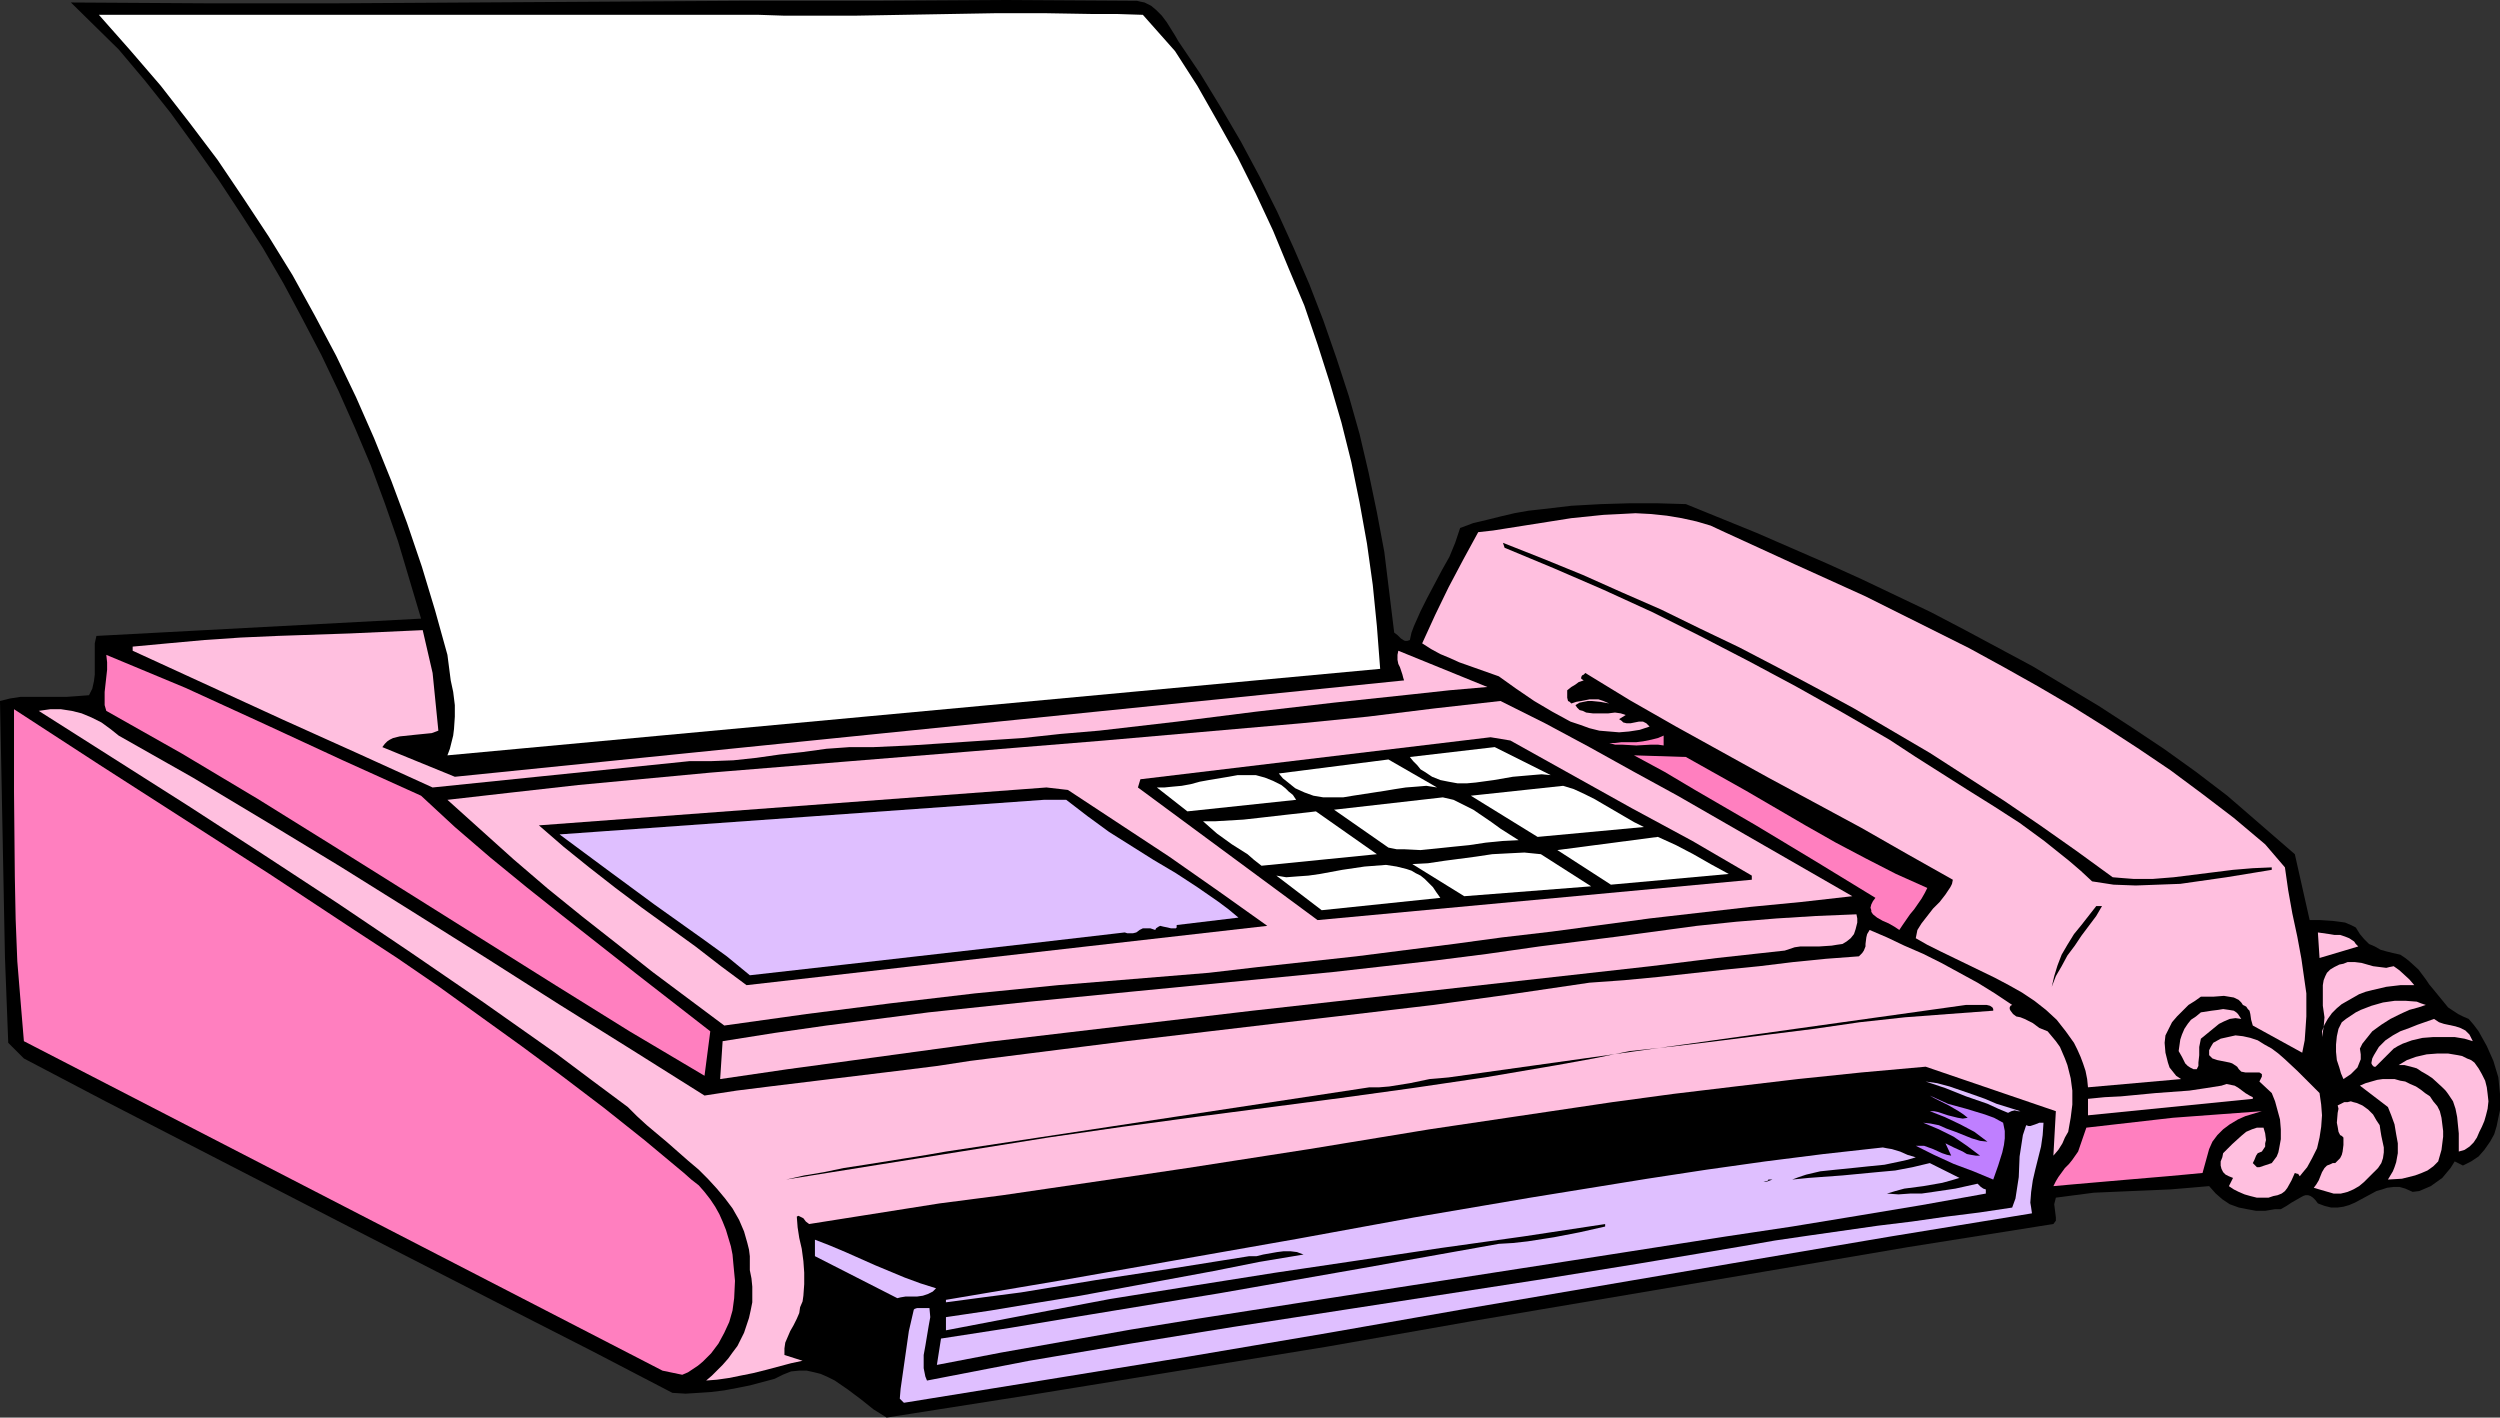 <?xml version="1.0" encoding="UTF-8" standalone="no"?>
<svg
   version="1.0"
   width="129.724mm"
   height="73.559mm"
   id="svg44"
   sodipodi:docname="FAX Machine 17.wmf"
   xmlns:inkscape="http://www.inkscape.org/namespaces/inkscape"
   xmlns:sodipodi="http://sodipodi.sourceforge.net/DTD/sodipodi-0.dtd"
   xmlns="http://www.w3.org/2000/svg"
   xmlns:svg="http://www.w3.org/2000/svg">
  <rect width="100%" height="100%" fill="#333333" stroke="none"/>
  <sodipodi:namedview
     id="namedview44"
     pagecolor="#ffffff"
     bordercolor="#000000"
     borderopacity="0.25"
     inkscape:showpageshadow="2"
     inkscape:pageopacity="0.0"
     inkscape:pagecheckerboard="0"
     inkscape:deskcolor="#d1d1d1"
     inkscape:document-units="mm" />
  <defs
     id="defs1">
    <pattern
       id="WMFhbasepattern"
       patternUnits="userSpaceOnUse"
       width="6"
       height="6"
       x="0"
       y="0" />
  </defs>
  <path
     style="fill:#000000;fill-opacity:1;fill-rule:evenodd;stroke:none"
     d="m 231.088,8.077 4.363,6.462 4.04,6.623 3.878,6.623 3.717,6.946 3.394,6.785 3.232,7.108 3.07,7.108 2.747,7.108 2.586,7.431 2.424,7.431 2.101,7.431 1.778,7.593 1.616,7.754 1.454,7.754 0.97,7.916 0.97,7.916 0.646,0.485 0.646,0.646 0.485,0.323 0.323,0.162 h 0.485 l 0.485,-0.162 0.323,-1.454 0.485,-1.292 1.293,-2.908 1.293,-2.585 2.909,-5.493 1.454,-2.585 1.131,-2.746 0.97,-2.908 2.586,-0.969 2.747,-0.646 2.586,-0.646 2.747,-0.646 2.747,-0.485 2.909,-0.323 5.494,-0.646 5.818,-0.323 5.494,-0.162 h 5.656 l 5.494,0.162 13.898,5.654 13.736,5.977 6.787,3.069 6.787,3.231 6.787,3.231 6.787,3.554 6.626,3.554 6.626,3.554 6.464,3.877 6.464,3.877 6.464,4.2 6.302,4.2 6.302,4.523 6.141,4.685 13.251,11.47 2.909,12.924 h 2.101 l 2.424,0.162 1.293,0.162 1.131,0.162 1.131,0.485 0.97,0.485 0.808,1.292 0.808,0.969 0.97,0.969 1.131,0.485 1.131,0.646 1.131,0.323 1.293,0.323 1.454,0.323 0.97,0.646 0.808,0.646 1.778,1.615 1.454,1.939 0.646,0.969 0.808,0.969 1.454,1.777 1.454,1.777 0.97,0.646 0.97,0.646 0.97,0.485 1.131,0.485 0.97,1.131 0.97,1.292 0.808,1.454 0.808,1.454 0.646,1.454 0.646,1.454 0.485,1.615 0.485,1.615 0.162,1.615 0.162,1.615 v 1.615 1.615 l -0.323,1.454 -0.323,1.615 -0.485,1.615 -0.808,1.454 -1.131,1.615 -1.131,1.292 -1.454,0.969 -1.616,0.808 -1.616,-0.808 -0.808,1.292 -0.808,0.969 -0.808,0.969 -1.131,0.808 -1.131,0.808 -1.131,0.485 -1.131,0.485 -1.293,0.162 -1.454,-0.646 -1.131,-0.323 h -1.131 l -1.293,0.162 -0.97,0.323 -1.131,0.323 -2.101,1.131 -2.101,1.131 -1.131,0.485 -1.131,0.323 -1.131,0.162 h -1.293 l -1.293,-0.323 -1.293,-0.485 -0.485,-0.646 -0.485,-0.485 -0.485,-0.323 -0.485,-0.162 h -0.485 l -0.485,0.162 -1.131,0.646 -1.131,0.646 -0.97,0.646 -1.131,0.646 h -0.646 -0.485 l -1.939,0.323 h -1.778 l -1.778,-0.323 -1.616,-0.323 -1.778,-0.646 -1.454,-0.969 -1.293,-1.131 -1.293,-1.454 -3.717,0.323 -3.878,0.323 -3.717,0.162 -3.878,0.162 -7.434,0.323 -3.717,0.485 -3.717,0.485 -0.162,0.646 -0.162,0.646 0.162,1.292 0.162,1.292 v 0.646 l -0.485,0.646 -28.442,4.523 -28.442,4.846 -57.206,9.693 -28.442,5.008 -28.765,4.685 -28.765,4.685 -28.765,4.523 -1.293,-0.808 -1.293,-0.808 -2.424,-1.939 -2.586,-1.939 -2.586,-1.777 -1.293,-0.646 -1.454,-0.646 -1.293,-0.323 -1.454,-0.323 h -1.454 l -1.616,0.162 -1.616,0.646 -1.616,0.808 -2.424,0.646 -2.424,0.646 -2.424,0.485 -2.586,0.485 -2.586,0.323 -2.424,0.162 -2.586,0.162 -2.586,-0.162 -15.837,-8.239 -15.837,-8.077 L 68.357,240.541 36.683,224.225 20.685,215.986 4.686,207.586 1.616,204.517 1.293,196.116 0.97,187.716 0.646,170.915 0.485,162.515 0.323,154.114 0.162,145.714 0,137.475 l 1.939,-0.485 2.101,-0.323 h 2.101 6.949 l 2.262,-0.162 2.101,-0.162 0.323,-0.646 0.323,-0.646 0.323,-1.454 0.162,-1.292 v -3.069 -1.615 -1.454 l 0.323,-1.454 63.67,-3.392 -2.262,-7.593 -2.262,-7.593 -2.586,-7.431 -2.747,-7.431 -3.07,-7.27 -3.232,-7.27 -3.394,-7.108 -3.717,-7.108 -3.717,-6.946 -4.04,-6.946 -4.363,-6.785 -4.363,-6.623 -4.686,-6.623 -4.686,-6.462 -5.01,-6.3 -5.171,-6.139 -9.373,-9.208 26.179,0.162 h 26.341 L 119.099,0.323 145.278,0.162 h 26.179 L 197.313,0 l 25.694,0.162 0.646,0.162 0.808,0.162 0.646,0.323 0.646,0.323 0.97,0.808 1.131,1.131 0.97,1.292 0.808,1.292 0.808,1.292 z"
     id="path1" />
  <path
     style="fill:#ffffff;fill-opacity:1;fill-rule:evenodd;stroke:none"
     d="m 230.441,10.016 4.363,6.785 4.04,7.108 3.878,6.946 3.555,7.108 3.394,7.27 3.07,7.431 3.07,7.27 2.586,7.593 2.424,7.593 2.262,7.754 1.939,7.754 1.616,7.916 1.454,8.077 1.131,8.077 0.808,8.077 0.646,8.4 -182.931,16.962 0.485,-1.292 0.323,-1.292 0.323,-1.292 0.162,-1.292 0.162,-2.423 v -2.262 L 88.88,135.698 88.395,133.437 87.749,128.429 85.325,119.705 82.739,111.143 79.83,102.581 76.76,94.343 73.366,85.942 69.811,77.865 65.933,69.788 61.731,61.872 57.368,53.956 52.682,46.364 47.672,38.771 42.662,31.34 37.168,24.07 31.512,16.801 25.533,9.854 19.392,2.908 H 148.833 l 4.848,0.162 h 4.848 9.373 l 9.211,-0.162 9.211,-0.162 9.211,-0.162 h 9.211 l 9.534,0.162 h 4.848 l 5.01,0.162 z"
     id="path2" />
  <path
     style="fill:#ffbfdf;fill-opacity:1;fill-rule:evenodd;stroke:none"
     d="m 338.228,104.358 13.736,6.3 13.898,6.3 6.787,3.392 6.787,3.392 6.787,3.392 6.787,3.716 6.626,3.716 6.626,3.877 6.464,4.039 6.464,4.2 6.464,4.362 6.302,4.685 6.141,4.685 6.141,5.169 3.878,4.523 0.646,4.523 0.808,4.523 0.97,4.523 0.808,4.362 0.646,4.523 0.323,2.262 v 2.262 2.262 l -0.162,2.423 -0.162,2.262 -0.485,2.423 -9.696,-5.331 -0.323,-1.131 -0.162,-1.131 -0.162,-0.646 -0.323,-0.323 -0.323,-0.485 -0.646,-0.323 -0.323,-0.485 -0.485,-0.485 -0.97,-0.485 -0.97,-0.162 -0.97,-0.162 -2.101,0.162 h -1.293 -1.131 l -1.131,0.808 -1.293,0.808 -1.131,1.131 -1.131,1.131 -0.97,1.131 -0.646,1.292 -0.646,1.292 -0.162,1.454 0.162,1.939 0.485,1.939 0.323,0.969 0.646,0.808 0.646,0.808 0.97,0.646 -18.261,1.615 -0.162,-1.615 -0.323,-1.615 -0.485,-1.454 -0.485,-1.292 -0.646,-1.454 -0.646,-1.292 -0.808,-1.131 -0.808,-1.131 -1.778,-2.262 -2.101,-1.939 -2.262,-1.777 -2.424,-1.615 -2.586,-1.454 -2.747,-1.454 -5.333,-2.585 -5.333,-2.585 -2.586,-1.292 -2.262,-1.292 0.162,-0.808 0.162,-0.808 0.808,-1.292 1.131,-1.454 1.131,-1.454 1.293,-1.292 1.131,-1.454 0.97,-1.454 0.323,-0.646 0.162,-0.808 -8.888,-5.008 -9.05,-5.169 -18.261,-9.854 -9.05,-5.008 -9.05,-5.008 -9.05,-5.169 -8.726,-5.331 -0.323,0.323 -0.323,0.162 -0.162,0.323 v 0.323 l 0.485,0.323 -0.97,0.323 -0.646,0.485 -0.808,0.485 -0.808,0.646 v 0.808 0.646 l 0.162,0.646 0.323,0.162 0.323,0.323 0.97,-0.323 0.97,-0.162 1.616,-0.323 h 0.808 0.97 l 0.97,0.323 1.131,0.485 -1.778,-0.323 -1.616,-0.162 h -0.808 l -0.808,0.162 -0.808,0.162 -0.808,0.485 0.323,0.485 0.485,0.485 0.646,0.162 0.646,0.323 1.293,0.162 h 1.616 1.454 l 1.293,-0.162 1.131,0.162 0.485,0.162 0.485,0.162 -1.293,0.808 0.485,0.323 0.323,0.323 0.646,0.162 h 0.808 l 0.808,-0.162 0.808,-0.162 h 0.808 l 0.646,0.323 0.323,0.323 0.323,0.323 -1.939,0.646 -2.101,0.323 -1.939,0.162 -1.939,-0.162 -1.939,-0.162 -1.939,-0.485 -1.778,-0.646 -1.939,-0.646 -1.778,-0.969 -1.778,-0.969 -3.555,-2.1 -3.555,-2.423 -3.394,-2.423 -7.757,-2.746 -1.778,-0.808 -1.939,-0.808 -1.778,-0.969 -1.778,-1.131 2.586,-5.654 2.586,-5.331 2.909,-5.493 2.909,-5.331 2.909,-0.323 3.07,-0.485 6.141,-0.969 6.141,-0.969 6.302,-0.646 3.232,-0.162 3.07,-0.162 3.07,0.162 3.07,0.323 2.909,0.485 2.909,0.646 2.747,0.808 z"
     id="path3" />
  <path
     style="fill:#000000;fill-opacity:1;fill-rule:evenodd;stroke:none"
     d="m 414.342,172.046 1.939,0.162 2.101,0.162 h 3.878 l 4.04,-0.323 7.757,-0.969 3.878,-0.485 3.878,-0.323 3.717,-0.162 v 0.485 l -8.888,1.454 -4.525,0.646 -4.525,0.646 -4.363,0.162 -4.363,0.162 -4.363,-0.162 -2.101,-0.323 -2.101,-0.323 -2.262,-2.1 -2.262,-1.939 -2.424,-1.939 -2.424,-1.939 -4.848,-3.554 -5.01,-3.231 -5.171,-3.231 -10.181,-6.462 -5.171,-3.392 -9.211,-5.331 -9.211,-5.169 -9.373,-5.008 -9.373,-4.846 -9.373,-4.685 -9.534,-4.362 -9.696,-4.2 -9.696,-4.039 -0.323,-0.969 7.757,3.069 7.918,3.231 7.595,3.392 7.757,3.392 7.595,3.716 7.757,3.716 7.434,3.877 7.595,4.039 7.434,4.039 7.434,4.362 7.434,4.362 7.272,4.685 7.272,4.685 7.11,4.846 7.11,5.008 z"
     id="path4" />
  <path
     style="fill:#ffbfdf;fill-opacity:1;fill-rule:evenodd;stroke:none"
     d="m 84.84,131.983 1.131,11.308 -1.293,0.485 -1.616,0.162 -1.616,0.162 -3.07,0.323 -1.293,0.323 -0.646,0.323 -0.485,0.323 -0.485,0.485 -0.485,0.646 14.221,5.816 186.163,-18.901 -0.162,-0.485 -0.162,-0.646 -0.485,-1.454 -0.323,-0.646 -0.162,-0.808 v -0.969 l 0.162,-0.808 17.453,7.108 -7.434,0.646 -7.434,0.808 -15.19,1.615 -15.352,1.777 -15.352,1.939 -15.352,1.777 -7.595,0.646 -7.434,0.808 -7.434,0.485 -7.272,0.485 -7.434,0.485 -7.11,0.323 h -4.686 l -4.525,0.323 -4.686,0.646 -4.525,0.485 -4.525,0.646 -4.525,0.485 -4.363,0.162 h -2.101 -2.101 L 84.84,154.438 70.296,147.814 55.59,141.191 26.018,127.621 v -0.808 l 6.949,-0.646 7.11,-0.646 7.11,-0.485 7.272,-0.323 14.221,-0.485 14.221,-0.646 z"
     id="path5" />
  <path
     style="fill:#ff7fbf;fill-opacity:1;fill-rule:evenodd;stroke:none"
     d="m 82.578,156.053 6.626,6.139 6.949,5.977 7.11,5.816 7.11,5.654 14.382,11.308 14.544,11.308 -1.131,8.723 -14.706,-8.723 -14.544,-9.047 -29.088,-18.255 -14.706,-9.208 -14.544,-9.047 -14.867,-8.885 -7.434,-4.2 -7.434,-4.2 -0.323,-1.131 v -1.292 -1.292 l 0.162,-1.454 0.323,-2.908 v -1.454 l -0.162,-1.454 7.757,3.231 7.757,3.231 15.514,7.108 15.352,7.108 z"
     id="path6" />
  <path
     style="fill:#ffbfdf;fill-opacity:1;fill-rule:evenodd;stroke:none"
     d="m 363.276,175.762 -10.019,1.131 -10.019,0.969 -9.858,1.131 -9.858,1.131 -19.23,2.585 -9.696,1.131 -9.534,1.292 -19.069,2.423 -19.23,2.1 -9.696,1.131 -9.858,0.808 -9.858,0.808 -9.858,0.808 -8.08,0.808 -8.242,0.808 -16.483,1.939 -16.483,2.1 -8.08,1.131 -8.08,1.131 -14.059,-10.5 -6.949,-5.493 -6.787,-5.331 -6.787,-5.493 -6.787,-5.816 -6.464,-5.816 -6.464,-5.816 12.766,-1.454 12.928,-1.454 25.856,-2.423 25.694,-2.1 25.856,-2.1 25.694,-2.1 25.856,-2.262 12.928,-1.131 12.928,-1.292 13.09,-1.615 12.928,-1.454 8.726,4.362 8.726,4.685 8.726,4.846 8.565,4.685 17.13,9.854 z"
     id="path7" />
  <path
     style="fill:#ff7fbf;fill-opacity:1;fill-rule:evenodd;stroke:none"
     d="m 134.128,230.041 1.454,1.292 1.454,1.131 1.131,1.292 1.131,1.454 0.97,1.454 0.808,1.454 0.646,1.454 0.646,1.615 0.485,1.615 0.485,1.615 0.323,1.615 0.162,1.777 0.323,3.392 -0.162,3.392 -0.323,2.423 -0.646,2.262 -0.97,2.1 -1.131,2.1 -1.454,1.939 -1.616,1.615 -0.97,0.808 -0.97,0.646 -0.97,0.646 -1.131,0.485 -3.878,-0.808 L 4.686,204.194 4.363,200.316 4.04,196.439 3.394,188.524 3.07,180.285 2.909,172.046 2.747,155.245 v -8.239 -7.916 l 16.645,10.824 33.451,21.486 16.645,10.985 8.403,5.493 8.242,5.654 8.08,5.816 8.08,5.816 8.08,5.977 8.08,6.139 7.918,6.3 z"
     id="path8" />
  <path
     style="fill:#ffbfdf;fill-opacity:1;fill-rule:evenodd;stroke:none"
     d="m 23.27,144.26 14.544,8.239 14.544,8.723 14.382,8.723 14.221,8.885 14.382,9.047 14.221,9.047 14.221,8.885 14.382,9.047 6.302,-0.969 6.464,-0.808 13.251,-1.615 13.251,-1.615 6.464,-0.808 6.302,-0.969 15.352,-1.939 15.352,-1.939 30.058,-3.554 15.19,-1.777 15.029,-1.777 15.19,-2.1 15.352,-2.262 6.787,-0.485 6.787,-0.646 13.251,-1.454 6.464,-0.646 6.626,-0.808 6.464,-0.646 6.464,-0.485 0.646,-0.646 0.323,-0.485 0.323,-0.808 v -0.485 l 0.162,-1.292 0.162,-0.646 0.485,-0.808 3.394,1.454 3.394,1.615 3.717,1.615 3.555,1.777 3.555,1.939 3.555,1.939 3.394,2.1 3.394,2.262 -0.323,0.162 -0.162,0.323 v 0.323 l 0.162,0.323 0.485,0.646 0.646,0.485 0.808,0.162 0.808,0.323 1.616,0.808 1.293,0.969 0.808,0.323 0.808,0.323 0.808,0.969 0.808,0.969 0.808,1.131 0.485,1.131 0.485,1.131 0.485,1.292 0.323,1.292 0.323,1.292 0.323,2.423 v 2.746 l -0.323,2.585 -0.485,2.746 -0.646,1.131 -0.485,1.131 -0.808,1.292 -0.97,1.131 0.485,-8.723 -25.533,-8.723 -12.605,1.131 -12.443,1.292 -12.282,1.454 -12.12,1.454 -11.958,1.615 -11.958,1.777 -23.917,3.554 -23.594,3.877 -23.917,3.716 -11.958,1.777 -12.12,1.777 -12.12,1.777 -12.443,1.615 -25.533,4.039 -0.646,-0.485 -0.485,-0.646 -0.646,-0.323 -0.323,-0.162 -0.323,0.162 0.162,2.1 0.323,2.1 0.485,2.1 0.323,2.423 0.162,2.262 v 2.262 l -0.162,2.262 -0.162,1.131 -0.485,1.131 -0.162,1.131 -0.485,1.131 -0.646,1.292 -0.646,1.131 -0.485,1.131 -0.485,1.131 -0.162,1.131 v 1.292 l 3.555,1.131 -2.262,0.485 -2.424,0.646 -2.424,0.646 -2.586,0.646 -2.424,0.485 -2.424,0.485 -2.262,0.323 -2.101,0.162 1.131,-0.969 1.131,-1.131 0.97,-0.969 1.131,-1.292 0.808,-1.131 0.97,-1.292 0.646,-1.292 0.646,-1.292 0.485,-1.454 0.485,-1.454 0.323,-1.454 0.323,-1.615 v -1.615 -1.454 l -0.162,-1.615 -0.323,-1.615 v -1.292 -1.454 l -0.162,-1.292 -0.323,-1.292 -0.646,-2.262 -0.97,-2.262 -1.293,-2.262 -1.454,-1.939 -1.616,-1.939 -1.778,-1.939 -1.778,-1.777 -2.101,-1.777 -4.04,-3.554 -4.04,-3.392 -1.939,-1.777 -1.778,-1.777 -6.949,-5.169 -7.11,-5.331 L 94.859,196.601 80.477,186.747 66.094,177.054 51.55,167.523 36.845,157.992 7.595,139.414 9.858,139.091 h 2.101 l 2.101,0.323 1.939,0.485 1.939,0.808 1.939,0.969 1.778,1.292 z"
     id="path9" />
  <path
     style="fill:#ff7fbf;fill-opacity:1;fill-rule:evenodd;stroke:none"
     d="m 326.27,146.199 -1.131,-0.162 h -1.293 l -2.909,0.162 -2.909,-0.162 h -1.293 l -1.131,-0.323 h 1.131 l 1.293,-0.162 h 1.454 1.454 l 1.293,-0.162 1.616,-0.323 1.293,-0.323 1.131,-0.485 v -0.162 z"
     id="path10" />
  <path
     style="fill:#000000;fill-opacity:1;fill-rule:evenodd;stroke:none"
     d="m 296.212,145.229 23.755,13.247 11.958,6.462 11.635,6.785 v 0.808 l -85.163,7.916 -35.229,-26.009 0.485,-1.615 68.68,-8.239 z"
     id="path11" />
  <path
     style="fill:#ffffff;fill-opacity:1;fill-rule:evenodd;stroke:none"
     d="m 304.131,152.014 -1.778,-0.162 -1.939,0.162 -3.717,0.323 -3.717,0.646 -3.555,0.485 -1.778,0.162 h -1.778 l -1.778,-0.323 -1.616,-0.323 -1.616,-0.646 -1.454,-0.969 -0.808,-0.485 -0.646,-0.808 -0.808,-0.808 -0.646,-0.808 16.645,-1.939 z"
     id="path12" />
  <path
     style="fill:#ff7fbf;fill-opacity:1;fill-rule:evenodd;stroke:none"
     d="m 330.633,148.46 11.797,6.623 11.635,6.785 5.979,3.392 5.818,3.069 5.979,3.069 6.141,2.746 -0.485,0.969 -0.646,1.131 -1.454,2.1 -0.808,0.969 -1.454,2.1 -0.646,0.969 -0.97,-0.646 -1.131,-0.646 -1.131,-0.485 -1.131,-0.646 -0.808,-0.646 -0.323,-0.485 v -0.323 l -0.162,-0.485 0.162,-0.646 0.323,-0.646 0.485,-0.646 -11.635,-7.108 -11.797,-7.108 -11.958,-6.946 -5.979,-3.554 -5.979,-3.231 z"
     id="path13" />
  <path
     style="fill:#ffffff;fill-opacity:1;fill-rule:evenodd;stroke:none"
     d="m 281.83,154.438 -2.101,-0.323 -1.939,0.162 -2.101,0.162 -2.101,0.323 -1.939,0.323 -2.101,0.323 -4.202,0.646 -1.939,0.323 h -1.939 -1.939 l -1.939,-0.323 -1.778,-0.646 -1.778,-0.808 -0.808,-0.646 -0.808,-0.646 -0.808,-0.646 -0.808,-0.969 21.493,-2.746 z"
     id="path14" />
  <path
     style="fill:#ffffff;fill-opacity:1;fill-rule:evenodd;stroke:none"
     d="m 254.197,156.861 -21.331,2.262 -5.979,-4.685 h 1.454 l 1.616,-0.162 1.778,-0.162 1.778,-0.323 1.778,-0.485 1.778,-0.323 3.878,-0.646 1.778,-0.323 h 1.778 1.778 l 1.778,0.485 1.616,0.646 1.616,0.808 0.808,0.646 0.646,0.646 0.808,0.646 z"
     id="path15" />
  <path
     style="fill:#ffffff;fill-opacity:1;fill-rule:evenodd;stroke:none"
     d="m 322.392,162.192 -20.846,1.939 -13.09,-8.077 18.099,-1.939 2.101,0.646 2.101,0.969 1.939,0.969 1.939,1.131 3.878,2.262 1.939,1.131 z"
     id="path16" />
  <path
     style="fill:#000000;fill-opacity:1;fill-rule:evenodd;stroke:none"
     d="m 209.433,154.922 19.877,13.085 9.696,6.785 9.534,6.785 -102.131,11.631 -5.01,-3.716 -5.01,-3.877 -10.504,-7.593 -5.171,-3.877 -5.171,-4.039 -5.01,-4.039 -4.848,-4.2 99.545,-7.431 z"
     id="path17" />
  <path
     style="fill:#ffffff;fill-opacity:1;fill-rule:evenodd;stroke:none"
     d="m 297.828,164.776 -3.232,0.162 -3.232,0.323 -3.232,0.485 -3.232,0.323 -3.07,0.323 -3.232,0.323 -3.232,-0.162 h -1.454 l -1.616,-0.323 -10.666,-7.431 21.331,-2.423 2.101,0.485 1.939,0.969 1.939,0.969 3.555,2.423 1.778,1.292 1.778,1.131 z"
     id="path18" />
  <path
     style="fill:#dfbfff;fill-opacity:1;fill-rule:evenodd;stroke:none"
     d="m 209.11,156.861 2.101,1.615 2.101,1.615 4.202,3.069 4.363,2.746 4.363,2.746 4.363,2.585 4.202,2.746 4.202,2.908 1.939,1.454 1.939,1.615 -12.12,1.454 v 0.162 0.323 l -0.162,0.162 h -0.323 -0.646 l -0.646,-0.162 -0.808,-0.162 -0.646,-0.162 -0.323,0.162 -0.485,0.323 -0.162,0.323 -0.485,-0.162 -0.485,-0.162 h -0.808 -0.646 l -0.646,0.323 -0.646,0.485 -0.646,0.162 h -0.808 -0.323 l -0.485,-0.162 -18.099,2.1 -18.422,2.1 -18.422,2.1 -18.584,2.1 -4.525,-3.716 -4.686,-3.392 -9.534,-6.785 -9.211,-6.785 -9.373,-6.946 95.021,-6.785 z"
     id="path19" />
  <path
     style="fill:#ffffff;fill-opacity:1;fill-rule:evenodd;stroke:none"
     d="m 270.033,167.523 -22.624,2.262 -1.454,-1.131 -1.293,-1.131 -3.07,-1.939 -2.909,-2.1 -1.293,-1.131 -1.454,-1.292 h 2.424 l 2.747,-0.162 2.747,-0.162 2.909,-0.323 5.656,-0.646 2.909,-0.323 1.454,-0.162 1.293,-0.162 5.979,4.2 z"
     id="path20" />
  <path
     style="fill:#ffffff;fill-opacity:1;fill-rule:evenodd;stroke:none"
     d="m 339.036,171.4 -23.109,2.1 -10.504,-6.785 19.715,-2.585 1.778,0.808 1.778,0.808 3.394,1.777 3.394,1.939 z"
     id="path21" />
  <path
     style="fill:#ffffff;fill-opacity:1;fill-rule:evenodd;stroke:none"
     d="m 312.049,173.823 -24.886,1.939 -10.181,-6.3 3.07,-0.162 3.232,-0.485 6.141,-0.808 3.232,-0.485 3.07,-0.162 3.232,-0.162 3.232,0.323 z"
     id="path22" />
  <path
     style="fill:#ffffff;fill-opacity:1;fill-rule:evenodd;stroke:none"
     d="m 282.476,176.085 -23.27,2.423 -8.888,-6.785 1.939,0.323 2.101,-0.162 2.262,-0.162 2.262,-0.323 4.363,-0.808 4.363,-0.646 2.101,-0.162 2.101,-0.162 2.101,0.323 1.939,0.485 0.97,0.323 0.808,0.485 0.97,0.485 0.808,0.646 0.808,0.808 0.808,0.808 0.646,0.969 z"
     id="path23" />
  <path
     style="fill:#000000;fill-opacity:1;fill-rule:evenodd;stroke:none"
     d="m 412.241,177.7 -1.131,1.939 -2.909,3.877 -1.293,1.939 -1.454,1.939 -1.131,2.1 -1.131,1.939 -0.808,2.1 0.485,-2.1 0.646,-2.1 0.808,-2.1 1.131,-1.939 1.293,-2.1 1.454,-1.777 2.909,-3.716 z"
     id="path24" />
  <path
     style="fill:#ffbfdf;fill-opacity:1;fill-rule:evenodd;stroke:none"
     d="m 364.084,179.315 0.162,0.808 v 0.808 l -0.323,1.292 -0.323,0.969 -0.646,0.808 -0.808,0.646 -0.808,0.485 -1.131,0.162 -0.97,0.162 -2.424,0.162 h -2.424 -1.293 l -1.131,0.162 -0.97,0.323 -0.97,0.323 -13.251,1.454 -13.09,1.615 -26.018,2.908 -26.018,2.908 -26.018,2.908 -26.018,3.069 -26.018,3.069 -26.018,3.554 -13.09,1.777 -13.251,1.939 0.485,-7.431 10.181,-1.615 10.181,-1.454 10.019,-1.292 10.019,-1.292 19.877,-2.1 19.715,-1.939 19.877,-1.939 19.877,-1.939 10.019,-1.131 10.019,-1.131 10.181,-1.292 10.181,-1.454 15.352,-1.939 15.514,-2.1 7.757,-0.808 7.918,-0.646 7.757,-0.485 z"
     id="path25" />
  <path
     style="fill:#ffbfdf;fill-opacity:1;fill-rule:evenodd;stroke:none"
     d="m 462.499,185.616 -7.595,2.262 -0.323,-5.008 1.131,0.162 1.131,0.162 0.97,0.162 h 1.131 l 0.97,0.323 0.808,0.323 0.97,0.646 0.323,0.485 z"
     id="path26" />
  <path
     style="fill:#ffbfdf;fill-opacity:1;fill-rule:evenodd;stroke:none"
     d="m 473.487,193.208 h -2.747 l -2.747,0.323 -2.747,0.646 -1.293,0.323 -1.293,0.485 -1.131,0.646 -1.131,0.646 -1.131,0.646 -0.97,0.808 -0.97,0.969 -0.808,1.131 -0.646,1.131 -0.485,1.292 v 1.131 l 0.162,-0.969 0.162,-0.969 0.162,-1.939 -0.323,-2.262 v -2.1 -0.969 -0.969 l 0.162,-0.969 0.323,-0.808 0.323,-0.646 0.646,-0.646 0.808,-0.485 0.97,-0.485 0.808,-0.162 0.808,-0.323 h 0.646 0.808 l 1.293,0.162 1.131,0.323 1.131,0.323 1.293,0.162 1.293,0.162 0.646,-0.162 0.808,-0.162 1.131,0.808 1.939,1.777 z"
     id="path27" />
  <path
     style="fill:#ffbfdf;fill-opacity:1;fill-rule:evenodd;stroke:none"
     d="m 475.75,197.086 -1.454,0.485 -1.778,0.485 -1.778,0.808 -1.939,0.969 -1.778,1.131 -1.778,1.292 -0.646,0.808 -0.646,0.808 -0.646,0.808 -0.485,0.969 0.162,1.131 v 0.969 l -0.323,0.808 -0.323,0.808 -0.646,0.646 -0.646,0.646 -1.454,0.969 -0.485,-1.131 -0.323,-1.131 -0.485,-1.454 -0.162,-1.615 v -1.454 l 0.162,-1.615 0.323,-1.454 0.323,-0.646 0.323,-0.646 0.808,-0.646 0.97,-0.646 0.97,-0.646 0.97,-0.485 2.101,-0.808 2.262,-0.646 2.262,-0.323 h 2.262 l 2.101,0.162 0.808,0.323 z"
     id="path28" />
  <path
     style="fill:#000000;fill-opacity:1;fill-rule:evenodd;stroke:none"
     d="m 390.91,198.216 -4.363,0.323 -4.363,0.323 -8.565,0.646 -8.888,0.969 -8.888,1.292 -9.05,1.131 -8.888,1.131 -9.211,1.131 -9.05,0.969 -7.11,1.454 -7.11,1.292 -14.221,2.423 -14.221,2.1 -14.059,1.939 -28.442,3.716 -14.382,1.939 -14.544,2.1 -51.389,8.239 3.555,-0.808 3.878,-0.646 3.878,-0.808 4.202,-0.646 8.08,-1.292 4.04,-0.646 3.717,-0.646 83.062,-12.601 h 1.939 l 1.939,-0.162 4.04,-0.646 3.878,-0.808 1.939,-0.162 1.778,-0.162 101.485,-14.216 h 0.646 0.808 1.778 0.808 l 0.646,0.162 0.485,0.323 0.162,0.323 z"
     id="path29" />
  <path
     style="fill:#ffbfdf;fill-opacity:1;fill-rule:evenodd;stroke:none"
     d="m 439.551,199.832 -1.131,-0.162 -1.131,0.162 -1.131,0.485 -0.97,0.485 -1.778,1.454 -1.778,1.454 -0.162,0.808 -0.162,0.808 v 1.615 l -0.162,1.454 v 0.646 l -0.323,0.646 h -0.646 l -0.646,-0.323 -0.485,-0.323 -0.485,-0.485 -0.646,-1.292 -0.646,-1.131 0.162,-1.131 0.162,-1.131 0.323,-0.969 0.485,-1.131 0.646,-0.969 0.646,-0.808 0.97,-0.646 0.97,-0.808 2.101,-0.323 1.293,-0.162 0.97,-0.162 1.131,0.162 0.97,0.162 0.485,0.323 0.323,0.323 0.323,0.485 z"
     id="path30" />
  <path
     style="fill:#ffbfdf;fill-opacity:1;fill-rule:evenodd;stroke:none"
     d="m 484.961,204.194 -1.616,-0.485 -1.939,-0.323 h -2.101 -2.101 l -2.101,0.162 -2.101,0.485 -1.778,0.646 -0.97,0.485 -0.808,0.485 -3.555,3.554 h -0.323 l -0.323,-0.323 -0.162,-0.323 v -0.162 l 0.162,-0.808 0.162,-0.323 0.162,-0.323 0.485,-0.808 0.485,-0.808 0.646,-0.646 0.646,-0.646 1.454,-0.969 1.454,-0.808 1.778,-0.646 1.616,-0.646 3.232,-1.131 0.485,0.323 0.485,0.323 0.97,0.323 2.262,0.485 0.97,0.323 0.97,0.485 0.323,0.323 0.485,0.485 0.323,0.646 z"
     id="path31" />
  <path
     style="fill:#ffbfdf;fill-opacity:1;fill-rule:evenodd;stroke:none"
     d="m 454.903,214.371 0.323,2.262 0.162,2.1 -0.162,2.262 -0.323,2.1 -0.485,2.1 -0.97,1.939 -0.97,1.777 -0.808,0.969 -0.646,0.808 -0.323,-0.485 h -0.162 l -0.485,-0.162 -0.646,1.454 -0.808,1.454 -0.485,0.646 -0.646,0.485 -0.808,0.323 -0.808,0.162 -0.97,0.323 h -1.131 -1.131 l -1.293,-0.323 -1.131,-0.323 -1.131,-0.485 -0.97,-0.485 -0.97,-0.646 0.808,-1.615 -0.808,-0.323 -0.646,-0.323 -0.485,-0.485 -0.323,-0.646 -0.162,-0.646 v -0.808 l 0.323,-0.808 0.162,-0.808 0.808,-0.808 0.97,-0.969 1.778,-1.615 0.97,-0.808 1.131,-0.485 0.97,-0.323 h 1.293 l 0.323,1.131 0.162,1.292 -0.162,0.646 v 0.646 l -0.323,0.485 -0.323,0.485 -0.808,0.323 -0.323,0.485 -0.323,0.808 -0.323,0.646 0.485,0.485 0.323,0.323 h 0.485 l 0.485,-0.162 0.97,-0.323 0.97,-0.323 0.485,-0.646 0.485,-0.646 0.323,-0.808 0.162,-0.808 0.323,-1.777 v -1.939 l -0.162,-1.939 -0.485,-1.777 -0.485,-1.777 -0.646,-1.615 -2.424,-2.262 0.323,-0.646 0.162,-0.323 v -0.323 -0.162 l -0.485,-0.323 h -2.747 l -0.808,-0.162 -0.323,-0.323 -0.162,-0.162 -0.323,-0.485 -0.97,-0.646 -0.485,-0.162 -2.424,-0.485 -0.485,-0.162 -0.485,-0.162 -0.323,-0.323 -0.323,-0.323 v -0.323 -0.646 l 0.323,-0.646 0.485,-0.808 1.454,-0.808 1.454,-0.323 1.454,-0.323 1.454,0.162 1.454,0.323 1.454,0.485 1.293,0.808 1.454,0.808 1.293,0.969 1.293,1.131 2.424,2.262 1.131,1.131 1.131,1.131 1.131,1.131 z"
     id="path32" />
  <path
     style="fill:#ffbfdf;fill-opacity:1;fill-rule:evenodd;stroke:none"
     d="m 485.284,208.394 0.808,1.131 0.646,1.131 0.646,1.292 0.323,1.292 0.162,1.292 0.162,1.454 -0.162,1.454 -0.323,1.292 -0.323,1.131 -0.485,1.131 -0.485,0.969 -0.485,1.131 -0.646,0.969 -0.808,0.808 -0.97,0.646 -1.131,0.323 v -3.554 l -0.162,-1.615 -0.162,-1.615 -0.323,-1.615 -0.485,-1.454 -0.97,-1.454 -0.485,-0.646 -0.646,-0.646 -1.939,-1.777 -0.97,-0.646 -1.131,-0.646 -0.97,-0.646 -1.131,-0.323 -1.293,-0.323 h -1.131 l 1.616,-0.969 1.778,-0.646 2.101,-0.485 2.101,-0.162 h 2.101 l 1.939,0.323 0.808,0.162 0.97,0.485 0.808,0.323 z"
     id="path33" />
  <path
     style="fill:#ffbfdf;fill-opacity:1;fill-rule:evenodd;stroke:none"
     d="m 478.497,217.925 0.323,1.292 0.162,1.292 0.162,1.292 v 1.131 l -0.162,1.292 -0.162,1.292 -0.323,1.131 -0.323,1.131 -0.97,0.969 -1.131,0.808 -1.131,0.485 -1.293,0.485 -1.293,0.323 -1.293,0.323 -2.747,0.162 0.485,-0.808 0.485,-0.808 0.323,-0.808 0.323,-0.969 0.323,-1.777 v -1.939 l -0.323,-1.777 -0.323,-1.939 -0.646,-1.777 -0.646,-1.615 -5.494,-4.2 1.131,-0.485 1.131,-0.323 1.131,-0.323 1.131,-0.162 h 1.131 1.131 l 1.131,0.323 0.97,0.162 0.97,0.485 1.131,0.485 0.97,0.646 0.808,0.646 0.97,0.646 0.646,0.969 0.808,0.969 z"
     id="path34" />
  <path
     style="fill:#dfbfff;fill-opacity:1;fill-rule:evenodd;stroke:none"
     d="m 396.243,217.925 h -0.485 l -0.646,-0.162 -0.646,0.162 -0.323,0.162 -0.323,0.162 -1.939,-0.808 -2.101,-0.969 -4.202,-1.454 -4.04,-1.615 -3.878,-1.292 2.262,0.323 2.424,0.646 4.686,1.615 2.262,0.808 2.262,0.969 z"
     id="path35" />
  <path
     style="fill:#ffbfdf;fill-opacity:1;fill-rule:evenodd;stroke:none"
     d="m 441.814,215.179 v 0.323 l -32.32,3.231 v -3.231 l 3.232,-0.323 3.232,-0.162 6.787,-0.646 6.626,-0.485 3.232,-0.485 3.07,-0.485 0.97,-0.323 0.808,0.162 0.808,0.162 0.808,0.485 0.646,0.485 0.646,0.485 0.808,0.485 z"
     id="path36" />
  <path
     style="fill:#bf7fff;fill-opacity:1;fill-rule:evenodd;stroke:none"
     d="m 392.849,220.187 0.323,1.615 v 1.454 l -0.162,1.292 -0.323,1.454 -0.808,2.585 -0.97,2.746 -3.878,-1.615 -3.878,-1.454 -3.878,-1.777 -3.555,-1.777 h 0.646 0.97 l 1.778,0.646 1.778,0.808 0.97,0.323 0.808,0.162 -1.131,-2.423 1.616,0.808 1.778,0.808 0.808,0.485 0.808,0.162 0.97,0.162 h 0.808 l -1.293,-0.969 -1.293,-0.969 -2.586,-1.777 -2.909,-1.454 -3.07,-1.292 1.454,0.162 1.616,0.323 1.454,0.646 1.778,0.646 3.232,1.292 1.616,0.485 1.454,0.162 -1.293,-0.969 -1.293,-0.969 -2.747,-1.454 -3.07,-1.454 -2.909,-1.131 h 0.808 l 0.808,0.162 0.97,0.323 0.97,0.323 1.939,0.485 0.97,0.162 0.97,-0.162 -0.808,-0.646 -0.97,-0.646 -1.939,-1.131 -1.939,-0.969 -0.97,-0.485 -0.808,-0.485 1.778,0.808 1.778,0.808 3.555,0.969 3.717,1.131 1.778,0.646 z"
     id="path37" />
  <path
     style="fill:#ffbfdf;fill-opacity:1;fill-rule:evenodd;stroke:none"
     d="m 466.7,220.671 0.162,1.131 0.162,0.969 0.485,2.262 v 0.969 l -0.162,1.131 -0.323,0.969 -0.323,0.485 -0.323,0.485 -1.778,1.777 -0.97,0.969 -0.97,0.808 -1.131,0.646 -1.131,0.485 -1.293,0.323 h -1.454 l -3.878,-1.131 0.485,-0.646 0.485,-0.808 0.646,-1.615 0.485,-0.808 0.485,-0.485 0.808,-0.323 0.323,-0.162 h 0.485 l 0.485,-0.485 0.485,-0.485 0.323,-0.646 0.162,-0.646 0.162,-1.292 v -1.454 l -0.323,-0.323 -0.323,-0.162 -0.323,-0.646 -0.162,-0.969 -0.162,-0.808 0.162,-1.939 0.162,-0.808 -0.162,-0.646 0.646,-0.323 0.646,-0.323 h 0.646 l 0.646,-0.162 0.485,0.162 0.646,0.162 1.131,0.485 1.131,0.808 0.97,0.969 0.646,1.131 z"
     id="path38" />
  <path
     style="fill:#ff7fbf;fill-opacity:1;fill-rule:evenodd;stroke:none"
     d="m 443.591,217.925 -1.616,0.485 -1.616,0.485 -1.454,0.646 -1.616,0.969 -1.293,0.969 -1.131,1.131 -0.97,1.292 -0.646,1.454 -1.293,4.685 -3.394,0.323 -3.555,0.323 -7.595,0.646 -7.434,0.646 -3.717,0.323 -3.555,0.323 0.485,-0.969 0.485,-0.808 1.293,-1.777 0.808,-0.808 0.646,-0.808 1.131,-1.615 1.616,-4.685 16.968,-1.939 8.726,-0.646 z"
     id="path39" />
  <path
     style="fill:#dfbfff;fill-opacity:1;fill-rule:evenodd;stroke:none"
     d="m 400.768,220.187 -0.162,2.423 -0.323,2.262 -1.131,4.523 -0.485,2.1 -0.323,2.262 -0.162,2.1 0.162,0.969 0.162,1.131 -27.634,4.523 -27.634,4.685 -27.472,4.685 -27.472,4.685 -27.634,4.846 -27.634,4.685 -27.795,4.523 -27.957,4.523 -0.808,-0.808 0.162,-1.939 0.323,-2.262 0.646,-4.523 0.646,-4.523 0.485,-2.1 0.485,-2.1 0.162,-0.162 0.485,-0.162 h 2.424 l 0.162,1.777 -0.323,1.777 -0.323,1.939 -0.323,1.939 -0.323,1.777 v 1.777 0.808 l 0.162,0.808 0.162,0.808 0.323,0.808 10.019,-1.939 10.019,-1.939 20.038,-3.392 19.877,-3.231 19.877,-3.069 19.877,-3.069 19.877,-3.069 20.038,-3.231 20.2,-3.392 6.464,-1.131 6.626,-0.969 13.574,-1.939 6.626,-0.808 6.787,-0.969 6.464,-0.808 6.464,-0.969 0.646,-1.777 0.323,-2.1 0.323,-2.1 0.162,-4.039 0.323,-2.1 0.323,-2.1 0.646,-1.939 0.485,0.162 h 0.323 l 0.97,-0.323 0.808,-0.323 h 0.323 z"
     id="path40" />
  <path
     style="fill:#dfbfff;fill-opacity:1;fill-rule:evenodd;stroke:none"
     d="m 375.72,226.971 -1.616,0.485 -1.454,0.323 -3.07,0.646 -3.232,0.323 -3.07,0.323 -3.232,0.323 -3.07,0.323 -2.747,0.646 -1.454,0.485 -1.293,0.485 3.232,-0.323 6.626,-0.485 3.394,-0.323 3.394,-0.323 3.555,-0.323 3.394,-0.646 3.394,-0.808 5.818,2.908 -1.616,0.485 -1.778,0.485 -3.717,0.646 -3.717,0.485 -1.778,0.485 -1.616,0.485 2.262,0.162 2.262,-0.162 h 2.262 l 2.262,-0.323 4.363,-0.646 4.363,-0.969 0.646,0.646 0.485,0.323 0.485,0.162 v 0.808 l -12.605,2.262 -12.605,2.1 -12.766,2.1 -12.928,1.939 -25.856,4.039 -26.018,4.039 -26.018,4.039 -25.856,4.039 -12.928,2.1 -12.766,2.262 -12.766,2.262 -12.605,2.423 0.808,-5.169 13.574,-2.1 13.574,-2.262 27.472,-4.523 27.634,-4.846 13.574,-2.423 13.574,-2.423 2.747,-0.162 2.909,-0.323 5.171,-0.808 5.01,-0.969 5.01,-1.131 v -0.485 l -15.998,2.423 -16.16,2.262 -16.16,2.423 -16.322,2.423 -16.322,2.585 -16.16,2.585 -16.16,3.069 -15.998,3.069 v -2.585 l 8.726,-1.292 8.726,-1.454 8.888,-1.454 8.726,-1.615 17.453,-3.231 8.888,-1.777 8.726,-1.454 -1.293,-0.485 -1.293,-0.162 h -1.293 l -1.293,0.162 -2.747,0.485 -1.293,0.323 h -1.454 l -15.19,2.423 -14.867,2.262 -14.706,2.423 -7.434,0.969 -7.272,0.969 v -0.485 l 22.947,-3.877 22.947,-4.039 22.947,-4.039 22.947,-4.2 22.786,-3.877 22.947,-3.716 11.635,-1.777 11.474,-1.615 11.474,-1.454 11.635,-1.292 0.808,0.162 0.97,0.162 1.616,0.485 1.454,0.646 z"
     id="path41" />
  <path
     style="fill:#000000;fill-opacity:1;fill-rule:evenodd;stroke:none"
     d="m 346.308,231.818 h -0.646 0.162 l 0.646,-0.162 0.323,-0.162 v -0.162 h 0.808 z"
     id="path42" />
  <path
     style="fill:#000000;fill-opacity:1;fill-rule:evenodd;stroke:none"
     d="m 367.801,234.079 h 1.454 z"
     id="path43" />
  <path
     style="fill:#dfbfff;fill-opacity:1;fill-rule:evenodd;stroke:none"
     d="m 183.577,252.657 -0.323,0.323 -0.323,0.323 -0.97,0.485 -0.97,0.323 -1.131,0.162 h -1.131 -1.131 l -0.97,0.162 -0.646,0.162 -16.16,-8.239 v -3.231 l 2.909,1.131 3.07,1.292 5.818,2.585 5.818,2.423 3.07,1.131 z"
     id="path44" />
</svg>
